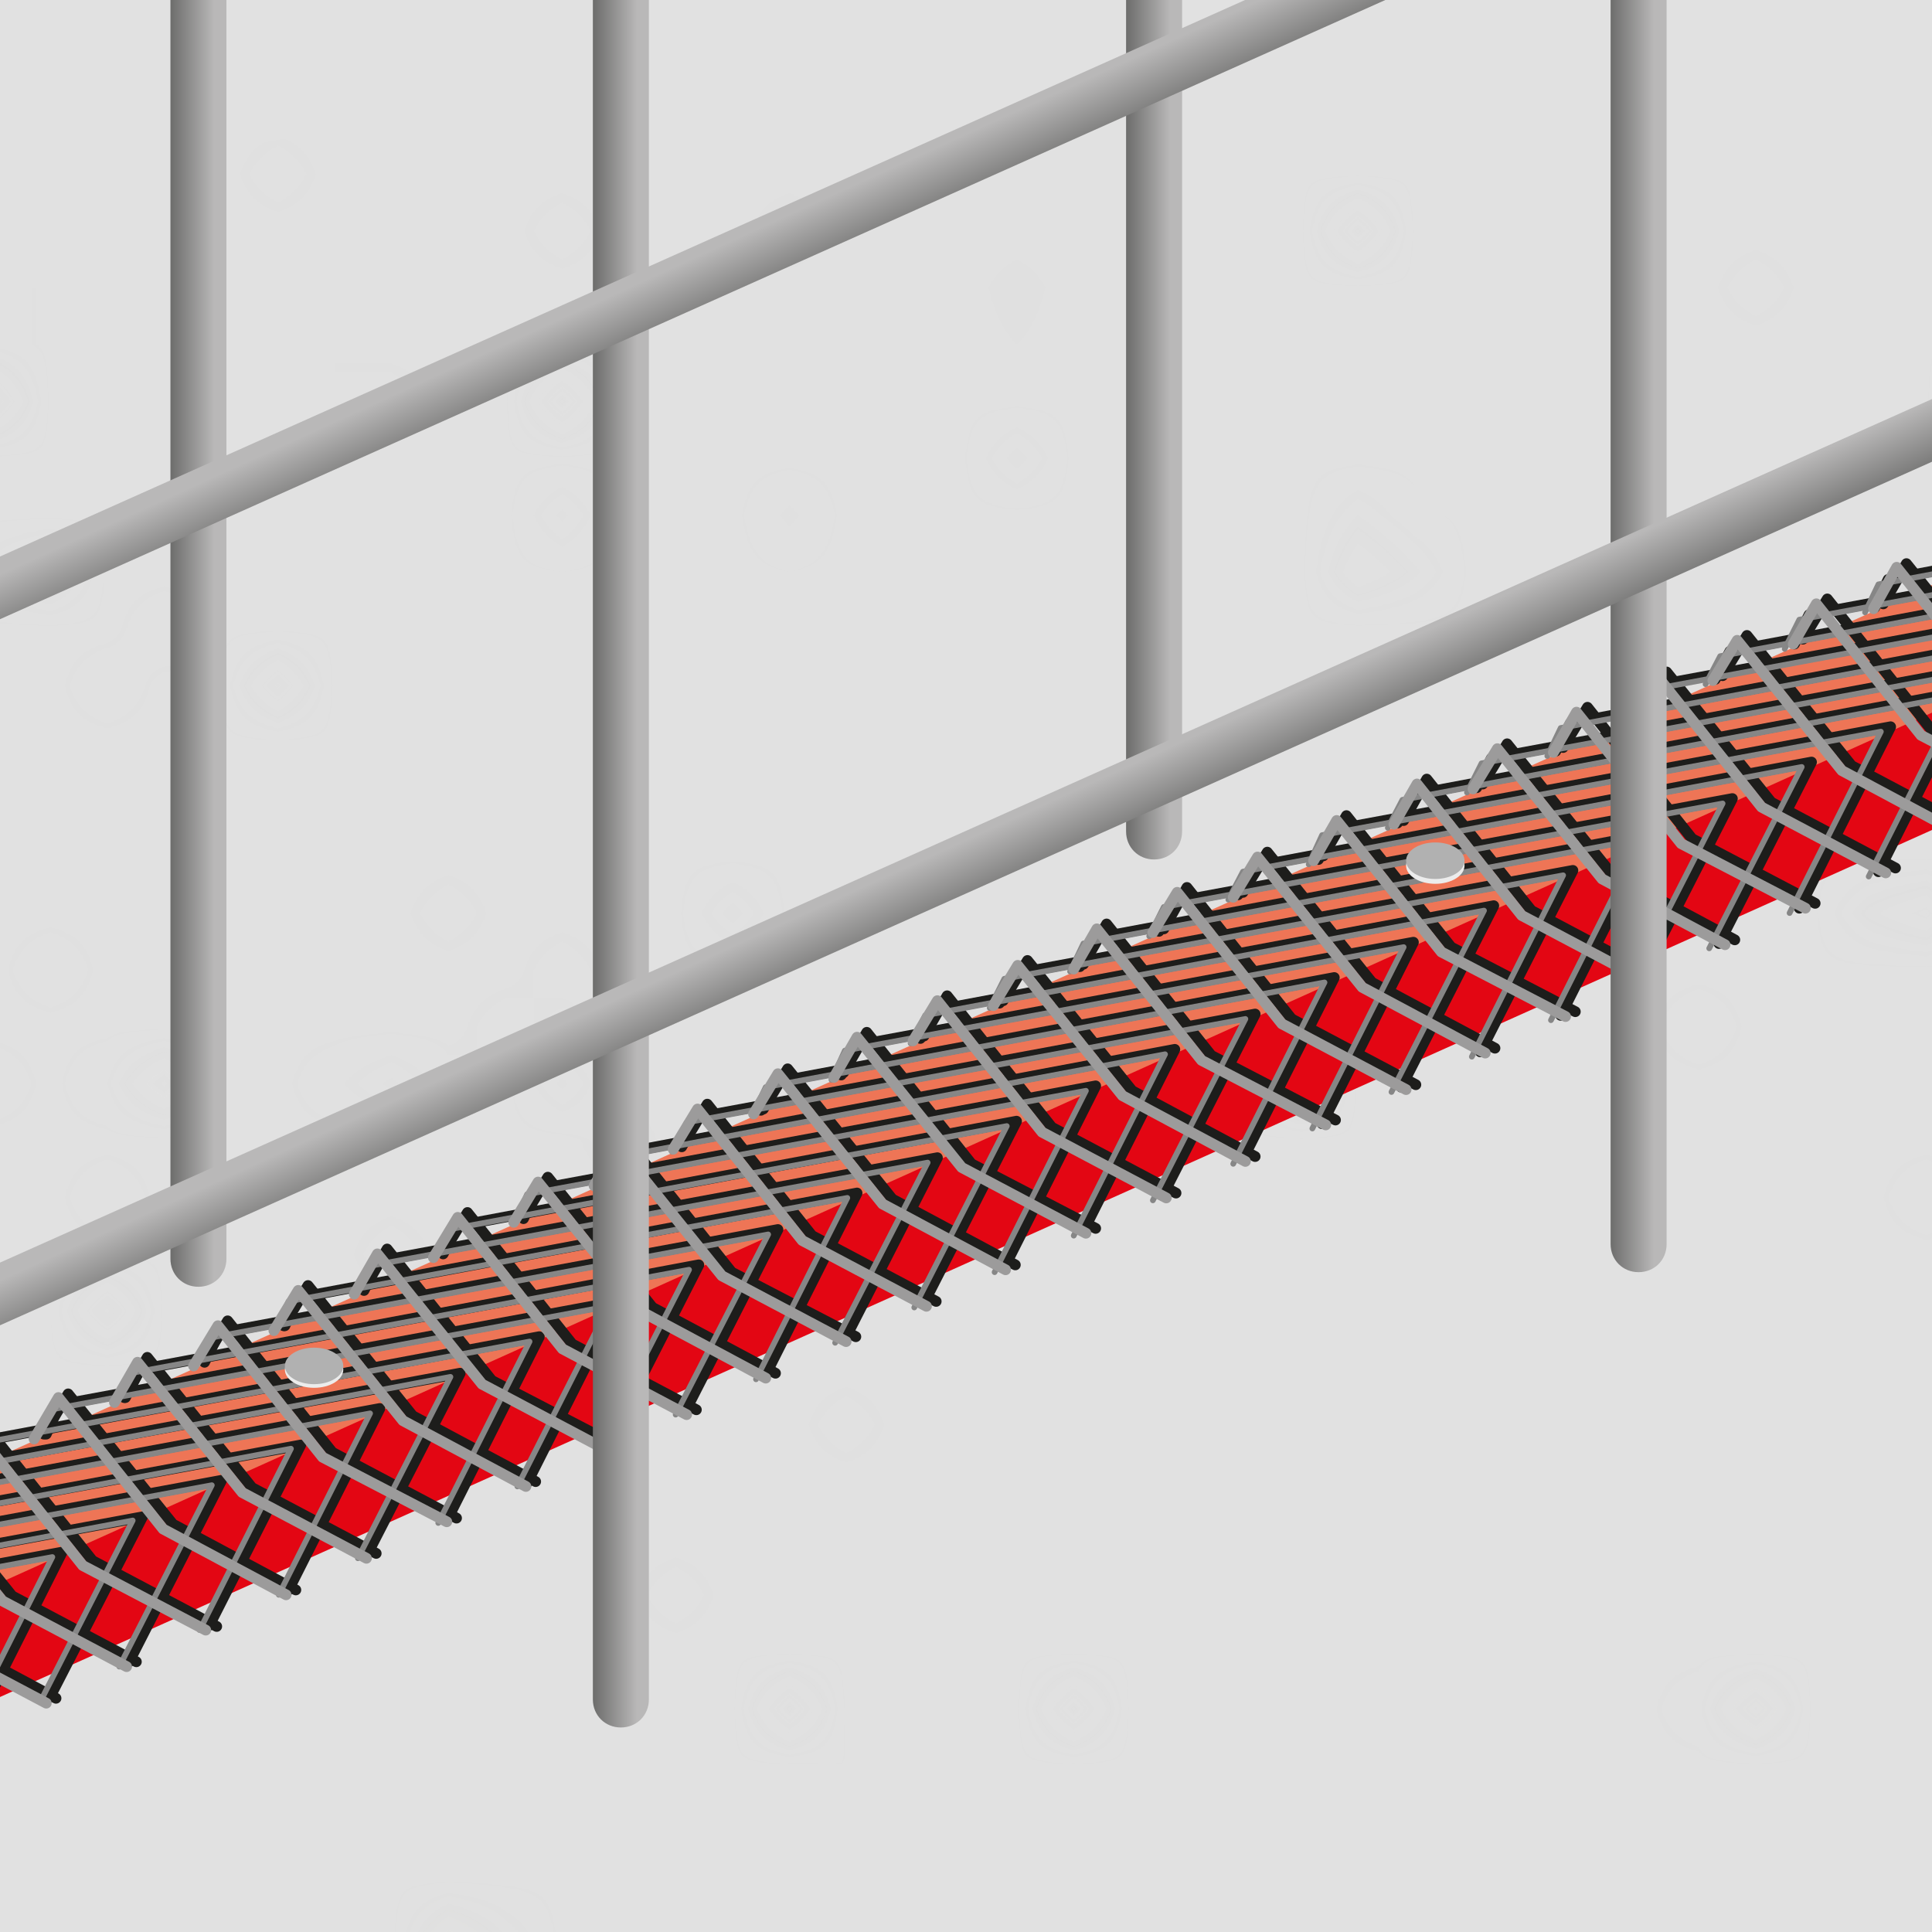 <?xml version="1.0" encoding="utf-8"?>
<!-- Generator: Adobe Illustrator 21.1.0, SVG Export Plug-In . SVG Version: 6.00 Build 0)  -->
<svg version="1.1" xmlns="http://www.w3.org/2000/svg" xmlns:xlink="http://www.w3.org/1999/xlink" x="0px" y="0px"
	 viewBox="0 0 158.7 158.7" style="enable-background:new 0 0 158.7 158.7;" xml:space="preserve">
<style type="text/css">
	.st0{fill:none;}
	.st1{fill:#C6C6C5;}
	.st2{clip-path:url(#SVGID_2_);fill:#ECECEC;}
	.st3{clip-path:url(#SVGID_2_);fill-rule:evenodd;clip-rule:evenodd;fill:#E1E1E1;}
	.st4{clip-path:url(#SVGID_2_);fill:#B1B1B1;stroke:#D9D9D9;stroke-width:2.333;stroke-miterlimit:10;}
	.st5{clip-path:url(#SVGID_2_);fill:none;stroke:#D9D9D9;stroke-width:2.333;stroke-miterlimit:10;}
	.st6{opacity:0.6;clip-path:url(#SVGID_2_);}
	.st7{opacity:0.5;}
	.st8{fill:url(#SVGID_3_);}
	.st9{clip-path:url(#SVGID_2_);}
	.st10{clip-path:url(#SVGID_2_);fill:none;stroke:#E30613;stroke-width:9.333;stroke-miterlimit:3.864;}
	.st11{clip-path:url(#SVGID_2_);fill:#E30613;}
	.st12{clip-path:url(#SVGID_2_);fill:none;}
	.st13{fill-rule:evenodd;clip-rule:evenodd;fill:#EE7556;}
	.st14{fill:#E30613;}
	.st15{fill:none;stroke:#1D1D1B;stroke-width:0.887;stroke-linecap:round;stroke-linejoin:round;stroke-miterlimit:10;}
	.st16{fill:none;stroke:#868686;stroke-width:0.467;stroke-linecap:round;stroke-linejoin:round;stroke-miterlimit:10;}
	.st17{fill:none;stroke:#9C9B9B;stroke-width:0.887;stroke-linecap:round;stroke-linejoin:round;stroke-miterlimit:10;}
	.st18{fill:#ECECEC;}
	.st19{fill:#B1B1B1;}
	.st20{fill-rule:evenodd;clip-rule:evenodd;fill:url(#SVGID_4_);}
	.st21{fill-rule:evenodd;clip-rule:evenodd;fill:url(#SVGID_5_);}
	.st22{fill-rule:evenodd;clip-rule:evenodd;fill:url(#SVGID_6_);}
	.st23{fill-rule:evenodd;clip-rule:evenodd;fill:url(#SVGID_7_);}
	.st24{fill-rule:evenodd;clip-rule:evenodd;fill:url(#SVGID_8_);}
	.st25{fill-rule:evenodd;clip-rule:evenodd;fill:url(#SVGID_9_);}
	.st26{clip-path:url(#SVGID_2_);fill-rule:evenodd;clip-rule:evenodd;fill:url(#SVGID_10_);}
	.st27{clip-path:url(#SVGID_2_);fill-rule:evenodd;clip-rule:evenodd;fill:url(#SVGID_11_);}
</style>
<pattern  width="35" height="33.8" patternUnits="userSpaceOnUse" id="Neues_Musterfeld_1" viewBox="0 -33.9 35 33.8" style="overflow:visible;">
	<g>
		<rect x="0" y="-33.9" class="st0" width="35" height="33.8"/>
		<circle class="st1" cx="24.2" cy="-11.6" r="0.3"/>
		<circle class="st1" cx="26.4" cy="-8.6" r="0.1"/>
		<circle class="st1" cx="24.8" cy="-7" r="0.1"/>
		<circle class="st1" cx="24.1" cy="-2.5" r="0.1"/>
		<circle class="st1" cx="26.9" cy="-4.9" r="0.1"/>
		<circle class="st1" cx="30.3" cy="-8" r="0.1"/>
		<circle class="st1" cx="29" cy="-2.9" r="0.1"/>
		<circle class="st1" cx="33.1" cy="-4.5" r="0.1"/>
		<circle class="st1" cx="28.6" cy="-5.9" r="0.3"/>
		<circle class="st1" cx="28.5" cy="-0.7" r="0.3"/>
		<circle class="st1" cx="34.6" cy="-0.9" r="0.1"/>
		<circle class="st1" cx="6.4" cy="-25.1" r="0.2"/>
		<circle class="st1" cx="4.7" cy="-23.8" r="0.1"/>
		<circle class="st1" cx="3.8" cy="-24.7" r="0.1"/>
		<circle class="st1" cx="1.2" cy="-25.1" r="0.1"/>
		<circle class="st1" cx="2.6" cy="-23.5" r="0.1"/>
		<circle class="st1" cx="4.4" cy="-21.5" r="0.1"/>
		<circle class="st1" cx="1.5" cy="-22.3" r="0.1"/>
		<circle class="st1" cx="2.4" cy="-19.9" r="0.1"/>
		<circle class="st1" cx="3.2" cy="-22.5" r="0.2"/>
		<circle class="st1" cx="0.2" cy="-22.6" r="0.2"/>
		<circle class="st1" cx="0.3" cy="-19.1" r="0.1"/>
		<path class="st1" d="M30.1-18.3c-0.2,0.1-0.2,0.2-0.1,0.3c0.1,0.1,0.4,0.1,0.6,0.1c0.2-0.1,0.2-0.2,0.1-0.3
			C30.5-18.3,30.2-18.3,30.1-18.3z"/>
		<path class="st1" d="M30.6-20.5c-0.1,0-0.1,0.1-0.1,0.1c0.1,0,0.2,0,0.2,0c0.1,0,0.1-0.1,0.1-0.1C30.8-20.6,30.7-20.6,30.6-20.5z"
			/>
		<path class="st1" d="M27.5-20.8c-0.1,0-0.1,0.1-0.1,0.1c0.1,0,0.2,0,0.2,0c0.1,0,0.1-0.1,0.1-0.1C27.7-20.9,27.6-20.9,27.5-20.8z"
			/>
		<path class="st1" d="M23.1-23C23-23,23-22.9,23-22.9c0.1,0,0.2,0,0.2,0c0.1,0,0.1-0.1,0.1-0.1C23.3-23,23.2-23,23.1-23z"/>
		<path class="st1" d="M28.3-22.7c-0.1,0-0.1,0.1-0.1,0.1c0.1,0,0.2,0,0.2,0c0.1,0,0.1-0.1,0.1-0.1C28.5-22.7,28.4-22.7,28.3-22.7z"
			/>
		<path class="st1" d="M34.7-22.2c-0.1,0-0.1,0.1-0.1,0.1c0.1,0,0.2,0,0.2,0c0.1,0,0.1-0.1,0.1-0.1C34.9-22.2,34.8-22.2,34.7-22.2z"
			/>
		<path class="st1" d="M29.2-24.5c-0.1,0-0.1,0.1-0.1,0.1c0.1,0,0.2,0,0.2,0c0.1,0,0.1-0.1,0.1-0.1C29.4-24.5,29.3-24.5,29.2-24.5z"
			/>
		<path class="st1" d="M31-22.9c-0.2,0.1-0.2,0.2-0.1,0.3c0.1,0.1,0.4,0.1,0.6,0.1c0.2-0.1,0.2-0.2,0.1-0.3
			C31.4-22.9,31.2-22.9,31-22.9z"/>
		<path class="st1" d="M26.8-25.5c-0.2,0.1-0.2,0.2-0.1,0.3c0.1,0.1,0.4,0.1,0.6,0.1c0.2-0.1,0.2-0.2,0.1-0.3
			C27.3-25.6,27-25.6,26.8-25.5z"/>
		<path class="st1" d="M30.5-29c-0.1,0-0.1,0.1-0.1,0.1c0.1,0,0.2,0,0.2,0c0.1,0,0.1-0.1,0.1-0.1C30.6-29,30.5-29,30.5-29z"/>
		<path class="st1" d="M31.3-30.8c-0.1,0-0.1,0.1-0.1,0.1c0.1,0,0.2,0,0.2,0c0.1,0,0.1-0.1,0.1-0.1C31.5-30.8,31.4-30.9,31.3-30.8z"
			/>
		<path class="st1" d="M33.1-29.2C32.9-29.2,32.8-29,33-29c0.1,0.1,0.4,0.1,0.6,0.1c0.2-0.1,0.2-0.2,0.1-0.3
			C33.5-29.2,33.3-29.3,33.1-29.2z"/>
		<path class="st1" d="M28.9-31.9c-0.2,0.1-0.2,0.2-0.1,0.3c0.1,0.1,0.4,0.1,0.6,0.1c0.2-0.1,0.2-0.2,0.1-0.3
			C29.4-31.9,29.1-31.9,28.9-31.9z"/>
		<circle class="st1" cx="1.9" cy="-7.1" r="0.3"/>
		<circle class="st1" cx="4.8" cy="-9.4" r="0.1"/>
		<circle class="st1" cx="6.4" cy="-7.8" r="0.1"/>
		<circle class="st1" cx="11" cy="-7.1" r="0.1"/>
		<circle class="st1" cx="8.5" cy="-9.9" r="0.1"/>
		<circle class="st1" cx="5.4" cy="-13.3" r="0.1"/>
		<circle class="st1" cx="10.6" cy="-11.9" r="0.1"/>
		<circle class="st1" cx="8.9" cy="-16.1" r="0.1"/>
		<circle class="st1" cx="7.6" cy="-11.6" r="0.3"/>
		<circle class="st1" cx="12.7" cy="-11.4" r="0.3"/>
		<circle class="st1" cx="16.6" cy="-22.6" r="0.3"/>
		<circle class="st1" cx="12.5" cy="-17.6" r="0.1"/>
		
			<ellipse transform="matrix(0.777 -0.63 0.63 0.777 0.237 1.598352e-02)" class="st1" cx="0.1" cy="-0.3" rx="0.1" ry="0.1"/>
		<ellipse transform="matrix(0.777 -0.63 0.63 0.777 2.565 1.264)" class="st1" cx="3.1" cy="-3" rx="0.1" ry="0.1"/>
		<ellipse transform="matrix(0.777 -0.629 0.629 0.777 3.556 4.066)" class="st1" cx="7.5" cy="-3" rx="0.1" ry="0.1"/>
		<ellipse transform="matrix(0.777 -0.63 0.63 0.777 1.024 2.24)" class="st1" cx="3.7" cy="-0.3" rx="0.3" ry="0.3"/>
		<ellipse transform="matrix(0.777 -0.63 0.63 0.777 5.909 10.377)" class="st1" cx="17.6" cy="-3.2" rx="0.3" ry="0.3"/>
		<ellipse transform="matrix(0.777 -0.63 0.63 0.777 3.68 6.674)" class="st1" cx="11.3" cy="-1.9" rx="0.1" ry="0.1"/>
		<path class="st1" d="M3.3-31.9c0,0.1,0.1,0.1,0.2,0c0.1-0.1,0.1-0.2,0-0.3c0-0.1-0.1-0.1-0.2,0C3.3-32.1,3.3-32,3.3-31.9z"/>
		<path class="st1" d="M7.8-31.9c0,0.1,0.1,0.1,0.2,0C8-31.9,8-32,7.9-32.1c0-0.1-0.1-0.1-0.2,0C7.7-32.1,7.7-32,7.8-31.9z"/>
		<path class="st1" d="M17.7-31.5c0.1,0.2,0.3,0.2,0.4,0.1c0.1-0.1,0.1-0.4,0-0.6c-0.1-0.2-0.3-0.2-0.4-0.1
			C17.6-31.9,17.6-31.7,17.7-31.5z"/>
		<path class="st1" d="M11.5-33.6c0,0.1,0.1,0.1,0.2,0c0.1-0.1,0.1-0.2,0-0.3c0-0.1-0.1-0.1-0.2,0C11.5-33.8,11.4-33.6,11.5-33.6z"
			/>
	</g>
</pattern>
<g id="HG">
</g>
<g id="grundmauer">
</g>
<g id="Injektion">
</g>
<g id="Ebene_5">
</g>
<g id="Ebene_6">
</g>
<g id="bewehrung_vorn">
</g>
<g id="Ebene_7">
	<g>
		<defs>
			<rect id="SVGID_1_" width="158.7" height="158.7"/>
		</defs>
		<clipPath id="SVGID_2_">
			<use xlink:href="#SVGID_1_"  style="overflow:visible;"/>
		</clipPath>
		<polygon class="st2" points="323.9,209.6 -340.7,209.6 -340.7,-458.2 321.5,-457.3 		"/>
		<path class="st3" d="M496.8,221.5l59.5-242.2h-700l24.2,242.5C-119.6,221.7,496.7,221.9,496.8,221.5z"/>
		<line class="st4" x1="-30.9" y1="182.8" x2="-30.9" y2="250.6"/>
		<line class="st5" x1="-30.5" y1="183.7" x2="-172.9" y2="183.7"/>
		<g class="st6">
			<g class="st7">
				
					<pattern  id="SVGID_3_" xlink:href="#Neues_Musterfeld_1" patternTransform="matrix(4.667 0 0 4.667 29595.469 29390.93)"  class="st7">
				</pattern>
				<path class="st8" d="M617.6,10.4l-3.1-84.7l-152.5-1.5L-41.6,24.3l-273.2,125.8l-1.4,82.9l437.8,0.8L617.6,10.4z"/>
			</g>
		</g>
		<g class="st9">
			<path class="st0" d="M399.3,562.3"/>
		</g>
		<path class="st10" d="M-32.7,183.2"/>
		<path class="st11" d="M398.9,573.1c0.1-0.2,0.1-0.5,0.1-0.7c0-0.3-0.1-0.5-0.1-0.7c0,0.3-0.1,0.6-0.1,0.9
			C398.8,572.7,398.8,572.9,398.9,573.1z"/>
		<path class="st11" d="M393.4,572.4c0,0.1,0.1,0.2,0.1,0.4c0-0.3,0-0.7,0.1-1C393.5,571.9,393.4,572.1,393.4,572.4z"/>
		<path class="st11" d="M479.8,572.4c0-0.5-0.1-0.9-0.4-1.3c0.1,0.6,0.2,1.2,0.2,1.9C479.8,572.8,479.8,572.6,479.8,572.4z"/>
		<path class="st11" d="M474.3,572.1c0,0.1-0.1,0.2-0.1,0.3c0,0.3,0.1,0.6,0.2,0.9c0-0.1,0-0.1,0-0.2
			C474.4,572.8,474.3,572.5,474.3,572.1z"/>
		<polygon class="st12" points="-431.6,108.6 -371.7,108.5 -431.4,108.5 		"/>
		<g class="st9">
			<polygon class="st13" points="309.9,-9.4 286.1,-9.4 -77.6,154.6 -80.9,168.7 -118.9,185 -95.8,185 -57.4,168.1 -54.7,154.7 			
				"/>
			<polygon class="st14" points="313,-1 313.2,-1.1 292.4,-1.1 309.7,-8.9 310,-8.9 310,-9.6 -54.6,154.6 -57.4,168.1 -95.7,185 
				-95.7,194.3 -57.4,177.6 -54.6,163.9 291.9,8.4 291.9,-1 			"/>
		</g>
		<g class="st9">
			<polyline class="st15" points="-68.1,150.2 -66.9,147.8 -21,139.3 -28.5,154.2 			"/>
			<polyline class="st15" points="-61.5,147.2 -60.4,144.9 -14.5,136.3 -22,151.2 			"/>
			<polyline class="st15" points="-55,144.3 -53.8,141.9 -7.9,133.4 -15.5,148.3 			"/>
			<polyline class="st15" points="-48.5,141.3 -47.3,139 -1.4,130.5 -9,145.3 			"/>
			<polyline class="st15" points="-41.9,138.4 -40.8,136 5.1,127.5 -2.4,142.4 			"/>
			<polyline class="st15" points="-35.4,135.4 -34.2,133.1 11.7,124.6 4.1,139.4 			"/>
			<polyline class="st15" points="-28.9,132.5 -27.7,130.1 18.2,121.6 10.6,136.5 			"/>
			<polyline class="st15" points="-22.3,129.5 -21.2,127.2 24.7,118.7 17.2,133.5 			"/>
			<polyline class="st15" points="-15.8,126.6 -14.6,124.2 31.2,115.7 23.7,130.6 			"/>
			<polyline class="st15" points="-9.3,123.6 -8.1,121.3 37.8,112.8 30.2,127.6 			"/>
			<polyline class="st15" points="-2.8,120.7 -1.6,118.4 44.3,109.8 36.8,124.7 			"/>
			<polyline class="st15" points="3.8,117.8 4.9,115.4 50.8,106.9 43.3,121.8 			"/>
			<polyline class="st15" points="10.3,114.8 11.5,112.5 57.4,103.9 49.8,118.8 			"/>
			<polyline class="st15" points="16.8,111.9 18,109.5 63.9,101 56.3,115.9 			"/>
			<polyline class="st15" points="23.4,108.9 24.5,106.6 70.4,98 62.9,112.9 			"/>
			<polyline class="st15" points="29.9,106 31.1,103.6 77,95.1 69.4,110 			"/>
			<polyline class="st15" points="36.4,103 37.6,100.7 83.5,92.1 75.9,107 			"/>
			<polyline class="st15" points="43,100.1 44.1,97.7 90,89.2 82.5,104.1 			"/>
			<polyline class="st15" points="49.5,97.1 50.7,94.8 96.5,86.2 89,101.1 			"/>
			<polyline class="st15" points="56,94.2 57.2,91.8 103.1,83.3 95.5,98.2 			"/>
			<polyline class="st15" points="62.5,91.2 63.7,88.9 109.6,80.3 102.1,95.2 			"/>
			<polyline class="st15" points="69.1,88.3 70.2,85.9 116.1,77.4 108.6,92.3 			"/>
			<polyline class="st15" points="75.6,85.3 76.8,83 122.7,74.4 115.1,89.3 			"/>
			<polyline class="st15" points="82.1,82.4 83.3,80 129.2,71.5 121.6,86.4 			"/>
			<polyline class="st15" points="88.7,79.4 89.8,77.1 135.7,68.5 128.2,83.4 			"/>
			<polyline class="st15" points="95.2,76.5 96.4,74.1 142.3,65.6 134.7,80.5 			"/>
			<polyline class="st15" points="101.7,73.5 102.9,71.2 148.8,62.6 141.2,77.5 			"/>
			<polyline class="st15" points="108.3,70.6 109.4,68.2 155.3,59.7 147.8,74.6 			"/>
			<polyline class="st15" points="114.8,67.6 116,65.3 161.8,56.7 154.3,71.6 			"/>
			<polyline class="st15" points="121.3,64.7 122.5,62.3 168.4,53.8 160.8,68.7 			"/>
			<polyline class="st15" points="127.8,61.7 129,59.4 174.9,50.8 167.4,65.7 			"/>
			<polyline class="st15" points="134.4,58.8 135.5,56.4 181.4,47.9 173.9,62.8 			"/>
			<polyline class="st15" points="140.9,55.8 142.1,53.5 188,44.9 180.4,59.8 			"/>
			<polyline class="st15" points="147.4,52.9 148.6,50.5 194.5,42 186.9,56.9 			"/>
			<polyline class="st15" points="154,49.9 155.1,47.6 201,39 193.5,53.9 			"/>
			<polyline class="st15" points="160.5,47 161.7,44.6 207.6,36.1 200,51 			"/>
			<polyline class="st15" points="167,44 168.2,41.7 214.1,33.2 206.5,48 			"/>
			<polyline class="st15" points="173.6,41.1 174.7,38.7 220.6,30.2 213.1,45.1 			"/>
			<polyline class="st15" points="180.1,38.1 181.3,35.8 227.1,27.3 219.6,42.1 			"/>
			<polyline class="st15" points="186.6,35.2 187.8,32.8 233.7,24.3 226.1,39.2 			"/>
			<polyline class="st15" points="193.1,32.2 194.3,29.9 240.2,21.4 232.7,36.2 			"/>
			<polyline class="st15" points="199.7,29.3 200.8,27 246.7,18.4 239.2,33.3 			"/>
			<polyline class="st15" points="206.2,26.4 207.4,24 253.3,15.5 245.7,30.4 			"/>
			<polyline class="st15" points="212.7,23.4 213.9,21.1 259.8,12.5 252.2,27.4 			"/>
			<polyline class="st15" points="219.3,20.5 220.4,18.1 266.3,9.6 258.8,24.5 			"/>
			<polyline class="st15" points="225.8,17.5 227,15.2 272.9,6.6 265.3,21.5 			"/>
			<polyline class="st15" points="232.3,14.6 233.5,12.2 279.4,3.7 271.8,18.6 			"/>
			<polyline class="st15" points="238.9,11.6 240,9.3 285.9,0.7 278.4,15.6 			"/>
			<polyline class="st15" points="245.4,8.7 246.6,6.3 292.4,-2.2 284.9,12.7 			"/>
		</g>
		<g class="st9">
			<polyline class="st15" points="-42.4,138.5 -40.4,135.2 -31.8,146 -21.7,151.3 			"/>
			<polyline class="st15" points="-35.8,135.6 -33.8,132.2 -25.2,143 -15.1,148.4 			"/>
			<polyline class="st15" points="-29.2,132.6 -27.3,129.3 -18.7,140 -8.5,145.4 			"/>
			<polyline class="st15" points="-22.7,129.6 -20.7,126.3 -12.1,137.1 -1.9,142.5 			"/>
			<polyline class="st15" points="-16.1,126.7 -14.1,123.4 -5.5,134.1 4.6,139.5 			"/>
			<polyline class="st15" points="-9.5,123.7 -7.6,120.4 1,131.1 11.2,136.5 			"/>
			<polyline class="st15" points="-3,120.7 -1,117.4 7.6,128.2 17.8,133.6 			"/>
			<polyline class="st15" points="3.6,117.8 5.6,114.5 14.2,125.2 24.3,130.6 			"/>
			<polyline class="st15" points="10.2,114.8 12.1,111.5 20.7,122.2 30.9,127.6 			"/>
			<polyline class="st15" points="16.7,111.8 18.7,108.5 27.3,119.3 37.5,124.7 			"/>
			<polyline class="st15" points="23.3,108.9 25.3,105.6 33.9,116.3 44,121.7 			"/>
			<polyline class="st15" points="29.9,105.9 31.8,102.6 40.4,113.4 50.6,118.7 			"/>
			<polyline class="st15" points="36.4,102.9 38.4,99.6 47,110.4 57.2,115.8 			"/>
			<polyline class="st15" points="43,100 45,96.7 53.6,107.4 63.7,112.8 			"/>
			<polyline class="st15" points="49.6,97 51.5,93.7 60.1,104.5 70.3,109.8 			"/>
			<polyline class="st15" points="56.1,94 58.1,90.7 66.7,101.5 76.9,106.9 			"/>
			<polyline class="st15" points="62.7,91.1 64.7,87.8 73.3,98.5 83.4,103.9 			"/>
			<polyline class="st15" points="69.3,88.1 71.2,84.8 79.8,95.6 90,100.9 			"/>
			<polyline class="st15" points="75.9,85.1 77.8,81.8 86.4,92.6 96.6,98 			"/>
			<polyline class="st15" points="82.4,82.2 84.4,78.9 93,89.6 103.1,95 			"/>
			<polyline class="st15" points="89,79.2 90.9,75.9 99.5,86.7 109.7,92 			"/>
			<polyline class="st15" points="95.6,76.3 97.5,72.9 106.1,83.7 116.3,89.1 			"/>
			<polyline class="st15" points="102.1,73.3 104.1,70 112.7,80.7 122.8,86.1 			"/>
			<polyline class="st15" points="108.7,70.3 110.6,67 119.2,77.8 129.4,83.1 			"/>
			<polyline class="st15" points="115.3,67.4 117.2,64 125.8,74.8 136,80.2 			"/>
			<polyline class="st15" points="121.8,64.4 123.8,61.1 132.4,71.8 142.5,77.2 			"/>
			<polyline class="st15" points="128.4,61.4 130.4,58.1 139,68.9 149.1,74.2 			"/>
			<polyline class="st15" points="135,58.5 136.9,55.2 145.5,65.9 155.7,71.3 			"/>
			<polyline class="st15" points="141.5,55.5 143.5,52.2 152.1,62.9 162.3,68.3 			"/>
			<polyline class="st15" points="148.1,52.5 150.1,49.2 158.7,60 168.8,65.4 			"/>
			<polyline class="st15" points="154.7,49.6 156.6,46.3 165.2,57 175.4,62.4 			"/>
			<polyline class="st15" points="161.2,46.6 163.2,43.3 171.8,54 182,59.4 			"/>
			<polyline class="st15" points="167.8,43.6 169.8,40.3 178.4,51.1 188.5,56.5 			"/>
			<polyline class="st15" points="174.4,40.7 176.3,37.4 184.9,48.1 195.1,53.5 			"/>
			<polyline class="st15" points="180.9,37.7 182.9,34.4 191.5,45.1 201.7,50.5 			"/>
			<polyline class="st15" points="187.5,34.7 189.5,31.4 198.1,42.2 208.2,47.6 			"/>
			<polyline class="st15" points="194.1,31.8 196,28.5 204.6,39.2 214.8,44.6 			"/>
			<polyline class="st15" points="200.6,28.8 202.6,25.5 211.2,36.3 221.4,41.6 			"/>
			<polyline class="st15" points="207.2,25.8 209.2,22.5 217.8,33.3 227.9,38.7 			"/>
			<polyline class="st15" points="213.8,22.9 215.7,19.6 224.3,30.3 234.5,35.7 			"/>
			<polyline class="st15" points="220.3,19.9 222.3,16.6 230.9,27.4 241.1,32.7 			"/>
			<polyline class="st15" points="226.9,16.9 228.9,13.6 237.5,24.4 247.6,29.8 			"/>
			<polyline class="st15" points="233.5,14 235.4,10.7 244,21.4 254.2,26.8 			"/>
			<polyline class="st15" points="240.1,11 242,7.7 250.6,18.5 260.8,23.8 			"/>
		</g>
		<g class="st9">
			<polyline class="st16" points="-68.8,150.6 -67.7,148.2 -21.8,139.7 -29.3,154.6 			"/>
			<polyline class="st16" points="-62.3,147.6 -61.2,145.3 -15.3,136.7 -22.8,151.6 			"/>
			<polyline class="st16" points="-55.8,144.7 -54.6,142.3 -8.7,133.8 -16.3,148.7 			"/>
			<polyline class="st16" points="-49.3,141.7 -48.1,139.4 -2.2,130.8 -9.8,145.7 			"/>
			<polyline class="st16" points="-42.7,138.8 -41.6,136.4 4.3,127.9 -3.2,142.8 			"/>
			<polyline class="st16" points="-36.2,135.8 -35,133.5 10.9,124.9 3.3,139.8 			"/>
			<polyline class="st16" points="-29.7,132.9 -28.5,130.5 17.4,122 9.8,136.9 			"/>
			<polyline class="st16" points="-23.1,129.9 -22,127.6 23.9,119 16.4,133.9 			"/>
			<polyline class="st16" points="-16.6,127 -15.4,124.6 30.4,116.1 22.9,131 			"/>
			<polyline class="st16" points="-10.1,124 -8.9,121.7 37,113.1 29.4,128 			"/>
			<polyline class="st16" points="-3.5,121.1 -2.4,118.7 43.5,110.2 36,125.1 			"/>
			<polyline class="st16" points="3,118.1 4.1,115.8 50,107.3 42.5,122.1 			"/>
			<polyline class="st16" points="9.5,115.2 10.7,112.8 56.6,104.3 49,119.2 			"/>
			<polyline class="st16" points="16,112.2 17.2,109.9 63.1,101.4 55.5,116.2 			"/>
			<polyline class="st16" points="22.6,109.3 23.7,106.9 69.6,98.4 62.1,113.3 			"/>
			<polyline class="st16" points="29.1,106.3 30.3,104 76.2,95.5 68.6,110.3 			"/>
			<polyline class="st16" points="35.6,103.4 36.8,101 82.7,92.5 75.1,107.4 			"/>
			<polyline class="st16" points="42.2,100.5 43.3,98.1 89.2,89.6 81.7,104.5 			"/>
			<polyline class="st16" points="48.7,97.5 49.9,95.2 95.7,86.6 88.2,101.5 			"/>
			<polyline class="st16" points="55.2,94.6 56.4,92.2 102.3,83.7 94.7,98.6 			"/>
			<polyline class="st16" points="61.8,91.6 62.9,89.3 108.8,80.7 101.3,95.6 			"/>
			<polyline class="st16" points="68.3,88.7 69.4,86.3 115.3,77.8 107.8,92.7 			"/>
			<polyline class="st16" points="74.8,85.7 76,83.4 121.9,74.8 114.3,89.7 			"/>
			<polyline class="st16" points="81.3,82.8 82.5,80.4 128.4,71.9 120.9,86.8 			"/>
			<polyline class="st16" points="87.9,79.8 89,77.5 134.9,68.9 127.4,83.8 			"/>
			<polyline class="st16" points="94.4,76.9 95.6,74.5 141.5,66 133.9,80.9 			"/>
			<polyline class="st16" points="100.9,73.9 102.1,71.6 148,63 140.4,77.9 			"/>
			<polyline class="st16" points="107.5,71 108.6,68.6 154.5,60.1 147,75 			"/>
			<polyline class="st16" points="114,68 115.2,65.7 161,57.1 153.5,72 			"/>
			<polyline class="st16" points="120.5,65.1 121.7,62.7 167.6,54.2 160,69.1 			"/>
			<polyline class="st16" points="127.1,62.1 128.2,59.8 174.1,51.2 166.6,66.1 			"/>
			<polyline class="st16" points="133.6,59.2 134.8,56.8 180.6,48.3 173.1,63.2 			"/>
			<polyline class="st16" points="140.1,56.2 141.3,53.9 187.2,45.3 179.6,60.2 			"/>
			<polyline class="st16" points="146.6,53.3 147.8,50.9 193.7,42.4 186.2,57.3 			"/>
			<polyline class="st16" points="153.2,50.3 154.3,48 200.2,39.4 192.7,54.3 			"/>
			<polyline class="st16" points="159.7,47.4 160.9,45 206.8,36.5 199.2,51.4 			"/>
			<polyline class="st16" points="166.2,44.4 167.4,42.1 213.3,33.5 205.7,48.4 			"/>
			<polyline class="st16" points="172.8,41.5 173.9,39.1 219.8,30.6 212.3,45.5 			"/>
			<polyline class="st16" points="179.3,38.5 180.5,36.2 226.3,27.6 218.8,42.5 			"/>
			<polyline class="st16" points="185.8,35.6 187,33.2 232.9,24.7 225.3,39.6 			"/>
			<polyline class="st16" points="192.4,32.6 193.5,30.3 239.4,21.7 231.9,36.6 			"/>
			<polyline class="st16" points="198.9,29.7 200.1,27.3 245.9,18.8 238.4,33.7 			"/>
			<polyline class="st16" points="205.4,26.7 206.6,24.4 252.5,15.9 244.9,30.7 			"/>
			<polyline class="st16" points="211.9,23.8 213.1,21.4 259,12.9 251.5,27.8 			"/>
			<polyline class="st16" points="218.5,20.8 219.6,18.5 265.5,10 258,24.8 			"/>
			<polyline class="st16" points="225,17.9 226.2,15.5 272.1,7 264.5,21.9 			"/>
			<polyline class="st16" points="231.5,14.9 232.7,12.6 278.6,4.1 271,18.9 			"/>
			<polyline class="st16" points="238.1,12 239.2,9.6 285.1,1.1 277.6,16 			"/>
			<polyline class="st16" points="244.6,9 245.8,6.7 291.7,-1.8 284.1,13 			"/>
		</g>
		<g class="st9">
			<polyline class="st17" points="-43.2,138.9 -41.2,135.6 -32.6,146.4 -22.5,151.7 			"/>
			<polyline class="st17" points="-36.6,135.9 -34.7,132.6 -26.1,143.4 -15.9,148.8 			"/>
			<polyline class="st17" points="-30,133 -28.1,129.7 -19.5,140.4 -9.3,145.8 			"/>
			<polyline class="st17" points="-23.5,130 -21.5,126.7 -12.9,137.5 -2.8,142.8 			"/>
			<polyline class="st17" points="-16.9,127.1 -15,123.7 -6.4,134.5 3.8,139.9 			"/>
			<polyline class="st17" points="-10.3,124.1 -8.4,120.8 0.2,131.5 10.4,136.9 			"/>
			<polyline class="st17" points="-3.8,121.1 -1.8,117.8 6.8,128.6 16.9,133.9 			"/>
			<polyline class="st17" points="2.8,118.2 4.8,114.8 13.4,125.6 23.5,131 			"/>
			<polyline class="st17" points="9.4,115.2 11.3,111.9 19.9,122.6 30.1,128 			"/>
			<polyline class="st17" points="15.9,112.2 17.9,108.9 26.5,119.7 36.7,125 			"/>
			<polyline class="st17" points="22.5,109.3 24.5,106 33.1,116.7 43.2,122.1 			"/>
			<polyline class="st17" points="29.1,106.3 31,103 39.6,113.7 49.8,119.1 			"/>
			<polyline class="st17" points="35.6,103.3 37.6,100 46.2,110.8 56.4,116.2 			"/>
			<polyline class="st17" points="42.2,100.4 44.2,97.1 52.8,107.8 62.9,113.2 			"/>
			<polyline class="st17" points="48.8,97.4 50.7,94.1 59.3,104.8 69.5,110.2 			"/>
			<polyline class="st17" points="55.3,94.4 57.3,91.1 65.9,101.9 76.1,107.3 			"/>
			<polyline class="st17" points="61.9,91.5 63.9,88.2 72.5,98.9 82.6,104.3 			"/>
			<polyline class="st17" points="68.5,88.5 70.4,85.2 79,95.9 89.2,101.3 			"/>
			<polyline class="st17" points="75,85.5 77,82.2 85.6,93 95.8,98.4 			"/>
			<polyline class="st17" points="81.6,82.6 83.6,79.3 92.2,90 102.3,95.4 			"/>
			<polyline class="st17" points="88.2,79.6 90.1,76.3 98.7,87.1 108.9,92.4 			"/>
			<polyline class="st17" points="94.7,76.6 96.7,73.3 105.3,84.1 115.5,89.5 			"/>
			<polyline class="st17" points="101.3,73.7 103.3,70.4 111.9,81.1 122,86.5 			"/>
			<polyline class="st17" points="107.9,70.7 109.8,67.4 118.4,78.2 128.6,83.5 			"/>
			<polyline class="st17" points="114.5,67.7 116.4,64.4 125,75.2 135.2,80.6 			"/>
			<polyline class="st17" points="121,64.8 123,61.5 131.6,72.2 141.7,77.6 			"/>
			<polyline class="st17" points="127.6,61.8 129.5,58.5 138.1,69.3 148.3,74.6 			"/>
			<polyline class="st17" points="134.2,58.8 136.1,55.5 144.7,66.3 154.9,71.7 			"/>
			<polyline class="st17" points="140.7,55.9 142.7,52.6 151.3,63.3 161.4,68.7 			"/>
			<polyline class="st17" points="147.3,52.9 149.2,49.6 157.8,60.4 168,65.7 			"/>
			<polyline class="st17" points="153.9,50 155.8,46.6 164.4,57.4 174.6,62.8 			"/>
			<polyline class="st17" points="160.4,47 162.4,43.7 171,54.4 181.1,59.8 			"/>
			<polyline class="st17" points="167,44 168.9,40.7 177.5,51.5 187.7,56.8 			"/>
			<polyline class="st17" points="173.6,41.1 175.5,37.7 184.1,48.5 194.3,53.9 			"/>
			<polyline class="st17" points="180.1,38.1 182.1,34.8 190.7,45.5 200.8,50.9 			"/>
			<polyline class="st17" points="186.7,35.1 188.7,31.8 197.3,42.6 207.4,48 			"/>
			<polyline class="st17" points="193.3,32.2 195.2,28.9 203.8,39.6 214,45 			"/>
			<polyline class="st17" points="199.8,29.2 201.8,25.9 210.4,36.6 220.6,42 			"/>
			<polyline class="st17" points="206.4,26.2 208.4,22.9 217,33.7 227.1,39.1 			"/>
			<polyline class="st17" points="213,23.3 214.9,20 223.5,30.7 233.7,36.1 			"/>
			<polyline class="st17" points="219.5,20.3 221.5,17 230.1,27.7 240.3,33.1 			"/>
			<polyline class="st17" points="226.1,17.3 228.1,14 236.7,24.8 246.8,30.2 			"/>
			<polyline class="st17" points="232.7,14.4 234.6,11.1 243.2,21.8 253.4,27.2 			"/>
			<polyline class="st17" points="239.2,11.4 241.2,8.1 249.8,18.9 260,24.2 			"/>
		</g>
		<g class="st9">
			<ellipse class="st18" cx="25.8" cy="112.5" rx="2.4" ry="1.5"/>
			<ellipse class="st19" cx="25.8" cy="112.2" rx="2.4" ry="1.5"/>
		</g>
		<g class="st9">
			<ellipse class="st18" cx="117.9" cy="71.1" rx="2.4" ry="1.5"/>
			<ellipse class="st19" cx="117.9" cy="70.7" rx="2.4" ry="1.5"/>
		</g>
		<g class="st9">
			<linearGradient id="SVGID_4_" gradientUnits="userSpaceOnUse" x1="-59.903" y1="-61.404" x2="-64.559" y2="-61.404">
				<stop  offset="0.217" style="stop-color:#B9B8B8"/>
				<stop  offset="1" style="stop-color:#6C6C6B"/>
			</linearGradient>
			<path class="st20" d="M-59.9,138.4c0,1.3-1,2.3-2.3,2.3l0,0c-1.3,0-2.3-1-2.3-2.3v-399.7c0-1.3,1-2.3,2.3-2.3l0,0
				c1.3,0,2.3,1,2.3,2.3V138.4z"/>
			<linearGradient id="SVGID_5_" gradientUnits="userSpaceOnUse" x1="18.617" y1="-96.462" x2="13.961" y2="-96.462">
				<stop  offset="0.217" style="stop-color:#B9B8B8"/>
				<stop  offset="1" style="stop-color:#6C6C6B"/>
			</linearGradient>
			<path class="st21" d="M18.6,103.4c0,1.3-1,2.3-2.3,2.3l0,0c-1.3,0-2.3-1-2.3-2.3v-399.7c0-1.3,1-2.3,2.3-2.3l0,0
				c1.3,0,2.3,1,2.3,2.3V103.4z"/>
			<linearGradient id="SVGID_6_" gradientUnits="userSpaceOnUse" x1="97.138" y1="-131.52" x2="92.481" y2="-131.52">
				<stop  offset="0.217" style="stop-color:#B9B8B8"/>
				<stop  offset="1" style="stop-color:#6C6C6B"/>
			</linearGradient>
			<path class="st22" d="M97.1,68.3c0,1.3-1,2.3-2.3,2.3l0,0c-1.3,0-2.3-1-2.3-2.3v-399.7c0-1.3,1-2.3,2.3-2.3l0,0
				c1.3,0,2.3,1,2.3,2.3V68.3z"/>
		</g>
		<g class="st9">
			<linearGradient id="SVGID_7_" gradientUnits="userSpaceOnUse" x1="53.35" y1="-60.198" x2="48.693" y2="-60.198">
				<stop  offset="0.217" style="stop-color:#B9B8B8"/>
				<stop  offset="1" style="stop-color:#6C6C6B"/>
			</linearGradient>
			<path class="st23" d="M53.3,139.6c0,1.3-1,2.3-2.3,2.3l0,0c-1.3,0-2.3-1-2.3-2.3V-260c0-1.3,1-2.3,2.3-2.3l0,0
				c1.3,0,2.3,1,2.3,2.3V139.6z"/>
			<linearGradient id="SVGID_8_" gradientUnits="userSpaceOnUse" x1="136.892" y1="-97.61" x2="132.236" y2="-97.61">
				<stop  offset="0.217" style="stop-color:#B9B8B8"/>
				<stop  offset="1" style="stop-color:#6C6C6B"/>
			</linearGradient>
			<path class="st24" d="M136.9,102.2c0,1.3-1,2.3-2.3,2.3l0,0c-1.3,0-2.3-1-2.3-2.3v-399.7c0-1.3,1-2.3,2.3-2.3l0,0
				c1.3,0,2.3,1,2.3,2.3V102.2z"/>
			<linearGradient id="SVGID_9_" gradientUnits="userSpaceOnUse" x1="211.089" y1="-130.198" x2="206.433" y2="-130.198">
				<stop  offset="0.217" style="stop-color:#B9B8B8"/>
				<stop  offset="1" style="stop-color:#6C6C6B"/>
			</linearGradient>
			<path class="st25" d="M211.1,69.6c0,1.3-1,2.3-2.3,2.3l0,0c-1.3,0-2.3-1-2.3-2.3V-330c0-1.3,1-2.3,2.3-2.3l0,0
				c1.3,0,2.3,1,2.3,2.3V69.6z"/>
		</g>
		<linearGradient id="SVGID_10_" gradientUnits="userSpaceOnUse" x1="134.452" y1="42.122" x2="137.546" y2="48.912">
			<stop  offset="0.217" style="stop-color:#B9B8B8"/>
			<stop  offset="1" style="stop-color:#6C6C6B"/>
		</linearGradient>
		<path class="st26" d="M-45.5,129.2c-1.2,0.5-2.6,0-3.1-1.2l0,0c-0.5-1.2,0-2.6,1.2-3.1L317.5-38.2c1.2-0.5,2.6,0,3.1,1.2l0,0
			c0.5,1.2,0,2.6-1.2,3.1L-45.5,129.2z"/>
		<linearGradient id="SVGID_11_" gradientUnits="userSpaceOnUse" x1="134.452" y1="-15.871" x2="137.546" y2="-9.081">
			<stop  offset="0.217" style="stop-color:#B9B8B8"/>
			<stop  offset="1" style="stop-color:#6C6C6B"/>
		</linearGradient>
		<path class="st27" d="M-45.5,71.2c-1.2,0.5-2.6,0-3.1-1.2l0,0c-0.5-1.2,0-2.6,1.2-3.1L317.5-96.2c1.2-0.5,2.6,0,3.1,1.2l0,0
			c0.5,1.2,0,2.6-1.2,3.1L-45.5,71.2z"/>
	</g>
</g>
</svg>
